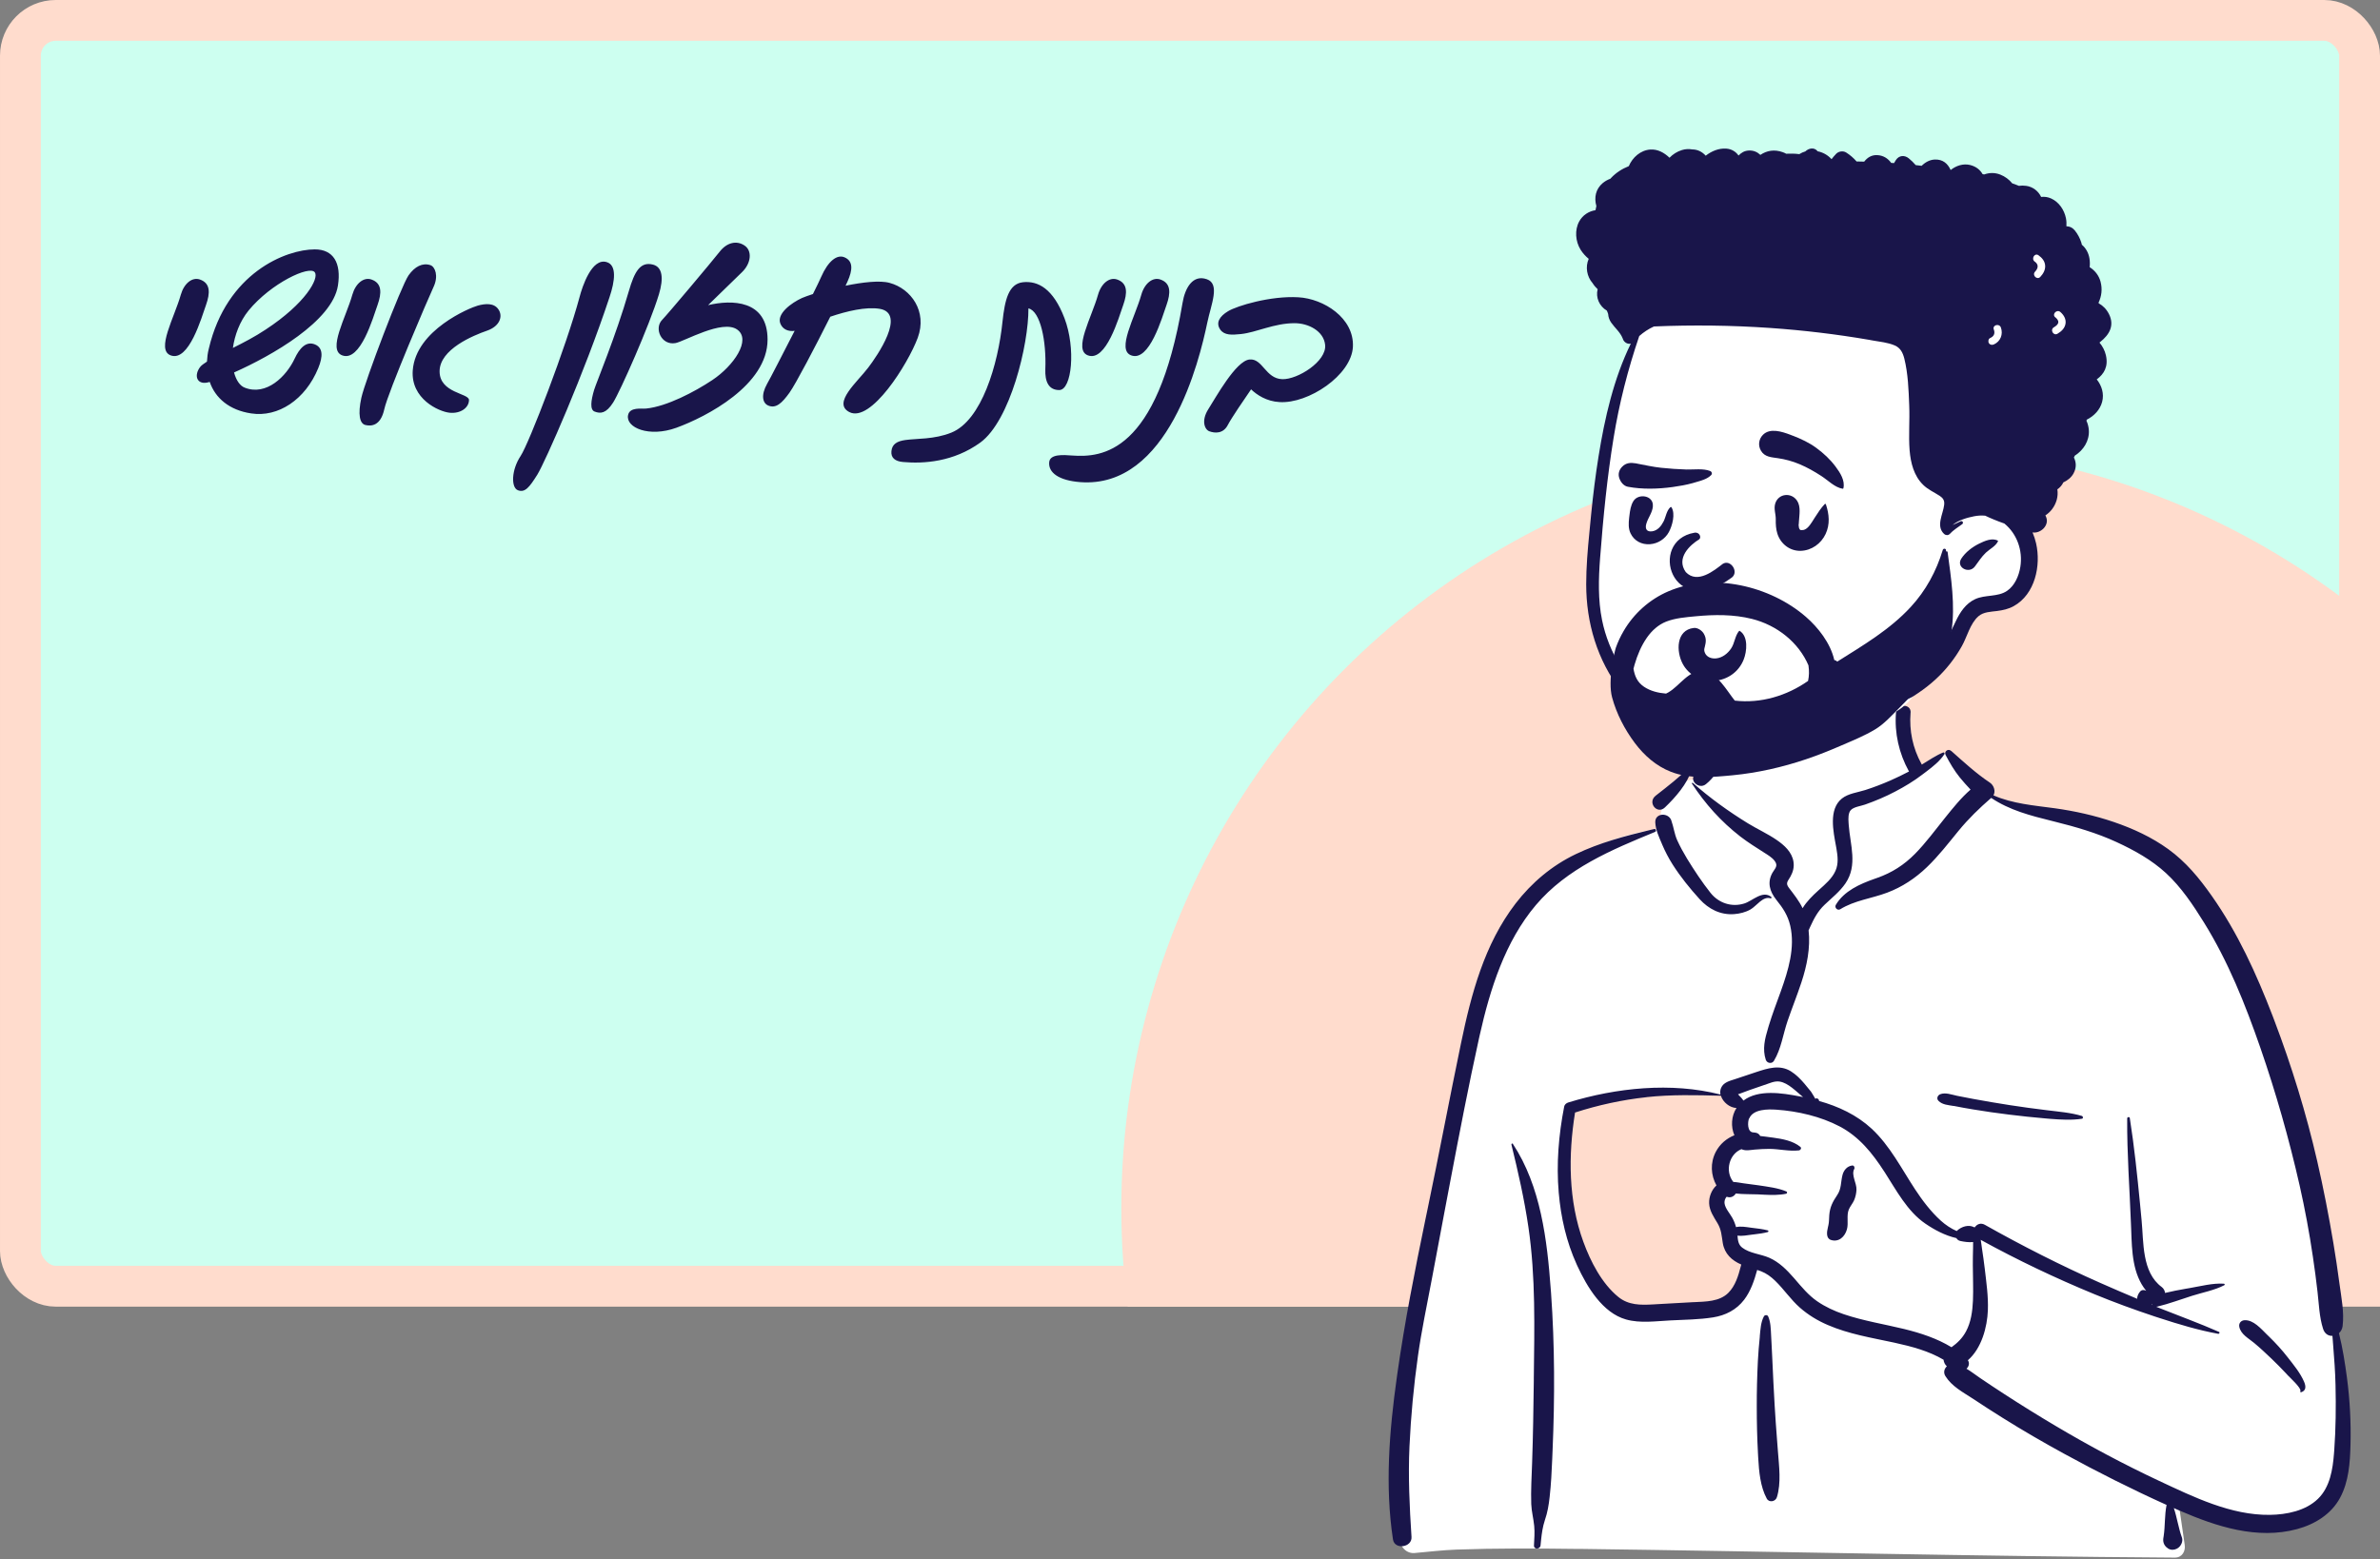 <svg xmlns="http://www.w3.org/2000/svg" width="641" height="420" viewBox="0 0 641 420" fill="none"><rect x="0" y="0" width="641" height="420" fill="#808080" stroke="none"/><g clip-path="url(#clip0_439_184)"><rect x="5.5" y="5.5" width="630" height="341" rx="9.5" fill="#CDFFF0" stroke="#FFDCCD" stroke-width="11"></rect><circle cx="507.5" cy="325.5" r="205.5" fill="#FFDCCD"></circle></g><path fill-rule="evenodd" clip-rule="evenodd" d="M510.73 188.867C502.563 182.655 482.081 179.854 473.382 185.847C464.776 191.855 463.837 201.572 459.832 210.522C456.045 208.738 449.802 211.288 448.707 214.809C447.346 216.467 447.283 221.114 446.344 223.336C405.538 229.829 399.342 261.655 394.429 297.783C387.935 334.443 373.181 371.025 379.58 408.764C378.751 409.969 378.094 411.143 377.484 412.535C376.028 415.023 377.906 418.528 380.848 418.387C384.65 418.058 388.421 417.589 392.238 417.448C402.831 417.073 413.439 417.12 424.048 417.26H425.487C478.921 417.949 532.338 419.263 585.771 419.607C587.712 419.607 588.666 417.871 588.4 416.15C587.884 412.692 587.399 409.234 586.898 405.791C599.54 409.124 612.965 409.969 625.576 406.136C626.453 405.244 623.527 405.729 623.057 405.588C634.651 397.655 631.194 380.96 630.161 368.928C623.777 327.699 621.524 282.105 596.834 246.931C586.163 232.583 570.5 221.208 552.507 218.658L552.006 218.595C546.749 217.891 540.881 217.672 536.281 214.809C531.102 210.678 528.912 203.042 523.467 202.98C521.667 202.949 519.226 205.233 516.598 206.782C516.394 203.387 514.579 200.523 514.172 197.879L514.141 197.66C513.719 194.593 514.298 191.824 510.73 188.898V188.867ZM423.031 298.878C434.5 290.914 464.119 294.919 464.792 295.358C466.278 296.343 466.935 296.422 467.733 297.705C468.531 297.814 469.329 297.924 470.127 298.033C471.723 298.549 470.534 300.521 468.703 299.817C469.814 304.605 466.544 308 465.245 312.741C464.823 314.274 465.245 317.044 465.245 318.608C465.12 320.611 462.914 322.974 463.274 324.977C464.588 332.111 471.692 339.074 468.703 346.006C466.716 349.917 460.739 351.904 456.765 353.234C448.535 356.395 434.187 353.109 429.415 346.006C426.864 342.204 423.907 332.643 422.389 329.671L422.045 324.961C421.216 313.257 420.48 300.646 423.031 298.878Z" fill="white"></path><path fill-rule="evenodd" clip-rule="evenodd" d="M525.47 202.276C524.672 201.572 523.514 202.448 524.014 203.403C525.141 205.53 526.299 207.549 527.817 209.426C528.74 210.569 529.725 211.648 530.727 212.712C528.161 214.934 525.97 217.688 523.889 220.27C521.229 223.571 518.726 227.013 515.753 230.033C512.811 233.006 509.573 235.087 505.63 236.479L504.832 236.761C500.889 238.154 496.664 240.016 494.442 243.755C494.004 244.491 494.88 245.398 495.631 244.944C499.496 242.55 504.034 242.065 508.243 240.485C512.311 238.952 515.847 236.605 518.976 233.6C522.106 230.596 524.719 227.201 527.457 223.853C530.164 220.551 533.074 217.735 536.281 214.95C541.226 218.267 546.859 219.722 552.601 221.146L553.227 221.302C558.969 222.726 564.68 224.369 570.062 226.857C574.819 229.047 579.482 231.645 583.346 235.196C587.446 238.967 590.653 243.786 593.579 248.496C600.12 259.026 604.72 270.573 608.772 282.246C612.981 294.403 616.502 306.795 619.349 319.328C620.789 325.712 621.978 332.127 622.932 338.605C623.402 341.719 623.809 344.848 624.168 347.977C624.56 351.326 624.638 354.752 625.671 357.976C626.109 359.352 627.141 359.931 628.19 359.869L628.393 362.513C628.675 366.034 628.941 369.554 629.019 373.09C629.16 378.973 629.097 384.841 628.675 390.724L628.612 391.522C628.284 395.809 627.533 400.628 624.309 403.758C620.977 407.012 615.844 408.029 611.338 408.092C600.871 408.232 590.779 403.272 581.516 398.938C571.971 394.463 562.677 389.503 553.618 384.121C549.002 381.383 544.433 378.551 539.927 375.625C537.721 374.201 535.515 372.73 533.34 371.259C532.088 370.415 530.915 369.476 529.632 368.725C530.257 368.146 530.539 367.238 530.007 366.44C533.684 363.248 535.217 357.553 535.39 352.953C535.53 349.229 534.983 345.521 534.56 341.844C534.341 339.982 534.075 338.136 533.794 336.289C533.684 335.554 533.606 334.772 533.465 334.005C543.385 339.466 553.587 344.316 564.054 348.634C569.421 350.841 574.85 352.828 580.358 354.658L581.469 355.018C586.695 356.724 592.03 358.335 597.428 359.321C597.71 359.368 597.945 358.946 597.647 358.805C592.39 356.489 586.945 354.518 581.61 352.39L580.733 352.03C580.827 352.03 580.937 352.014 581.046 351.983C584.176 351.232 587.289 350.058 590.356 349.088C593.204 348.181 596.411 347.602 599.071 346.225C599.275 346.115 599.165 345.834 598.962 345.818C595.973 345.615 592.719 346.491 589.777 346.992L588.682 347.179C586.836 347.508 584.942 347.852 583.112 348.306C583.049 347.696 582.705 347.07 582.204 346.71C576.822 342.72 577.369 334.662 576.79 328.716L576.368 324.304C575.617 316.575 574.819 308.861 573.614 301.194C573.552 300.787 572.91 300.897 572.91 301.288C572.848 310.785 573.567 320.251 573.927 329.733L573.99 331.282C574.193 337.134 574.35 343.221 578.027 347.727C577.51 347.43 576.822 347.43 576.399 347.915C575.883 348.525 575.586 349.213 575.601 349.886C572.269 348.494 568.952 347.054 565.65 345.599C555.042 340.905 544.652 335.632 534.545 329.937C533.449 329.327 532.417 329.812 531.885 330.61H531.806C531.806 330.61 531.775 330.61 531.76 330.61H531.681C530.257 329.827 528.317 330.391 527.097 331.533C527.066 331.564 527.034 331.611 527.003 331.642C525.454 330.954 524.014 330.015 522.7 328.826C520.025 326.401 517.74 323.381 515.769 320.377C512.123 314.822 509.025 308.657 504.096 304.073C500.091 300.365 495.131 298.049 489.92 296.594C489.936 296.437 489.889 296.281 489.78 296.171C489.514 295.89 489.326 295.796 488.982 295.968C488.95 295.968 488.935 295.999 488.919 296.015L488.418 295.154C488.137 294.685 487.855 294.216 487.761 294.09C487.167 293.339 486.556 292.604 485.946 291.884C484.898 290.664 483.709 289.459 482.332 288.598C479.312 286.736 476.12 287.785 473.022 288.802C471.144 289.412 469.267 290.054 467.389 290.679L467.202 290.742C465.809 291.196 464.166 291.587 463.54 293.073C463.29 293.652 463.259 294.262 463.368 294.857C450.084 291.477 435.329 293.026 422.374 297.001C421.873 297.157 421.373 297.564 421.279 298.096C419.792 305.716 419.135 313.523 419.808 321.284C420.387 327.981 421.873 334.521 424.658 340.655L424.815 340.999C427.443 346.679 431.59 353.673 437.942 355.456C441.776 356.536 446.016 355.895 449.928 355.707C453.73 355.519 457.61 355.488 461.381 354.893C464.729 354.361 467.671 352.859 469.752 350.137C471.536 347.79 472.474 344.942 473.257 342.11C473.617 342.219 473.961 342.345 474.305 342.47C475.76 343.033 476.996 343.956 478.107 345.036C480.47 347.32 482.285 350.09 484.757 352.264C486.995 354.236 489.529 355.769 492.267 356.943C497.916 359.384 503.987 360.369 509.964 361.652L510.386 361.746C514.892 362.732 519.477 363.953 523.451 366.299C523.529 366.988 523.842 367.645 524.343 368.068C523.639 368.725 523.342 369.773 523.967 370.743C525.689 373.481 528.646 375.03 531.306 376.767L531.478 376.877C534.091 378.613 536.735 380.319 539.395 381.977C544.809 385.373 550.332 388.565 555.934 391.631C564.946 396.56 574.146 401.191 583.519 405.416C582.955 408.186 583.159 411.033 582.736 413.818L582.674 414.209C582.486 415.242 582.736 416.103 583.456 416.791L583.534 416.854L583.597 416.901H583.612C583.691 416.979 583.785 417.041 583.863 417.104L583.972 417.182C584.661 417.605 585.537 417.589 586.241 417.229L586.319 417.182L586.46 417.104C587.383 416.572 588.025 415.242 587.649 414.194C586.71 411.612 586.351 408.858 585.474 406.261L586.163 406.574L587.07 406.965C596.943 411.237 607.912 414.835 618.677 411.925C623.433 410.642 627.877 407.92 630.255 403.476C632.602 399.11 632.931 394.041 633.056 389.175C633.212 383.182 632.884 377.096 632.101 371.15C631.569 367.16 630.928 363.092 629.942 359.149C630.458 358.695 630.818 358.054 630.928 357.256C631.397 353.485 630.584 349.558 630.083 345.818C629.598 342.157 629.05 338.495 628.44 334.85C627.204 327.496 625.78 320.142 624.106 312.866C621.133 299.927 617.221 287.206 612.496 274.782L612.089 273.703C607.724 262.359 602.67 251.25 595.645 241.283C592.281 236.511 588.729 232.192 583.972 228.75C579.513 225.527 574.49 223.211 569.311 221.443C564.117 219.675 558.781 218.486 553.367 217.735C547.86 216.984 542.039 216.53 536.892 214.261C537.549 213.088 536.985 211.523 535.89 210.803C532.213 208.362 528.802 205.202 525.501 202.276H525.47ZM407.525 308.172C407.369 307.938 407.009 308.078 407.072 308.36C408.871 315.698 410.545 323.068 411.64 330.547C413.627 344.05 413.252 357.741 413.095 371.353V372.057C413.002 379.38 412.892 386.718 412.642 394.041C412.517 397.749 412.282 401.489 412.407 405.181C412.485 407.184 413.017 409.093 413.205 411.08C413.377 412.817 413.221 414.585 413.142 416.322C413.08 417.48 414.785 417.433 414.911 416.322L415.051 414.898C415.239 413.083 415.489 411.284 416.068 409.547C416.788 407.466 417.132 405.416 417.367 403.226C417.743 399.877 417.915 396.482 418.055 393.102L418.149 390.771C418.76 376.642 418.744 362.466 417.743 348.353L417.664 347.351C416.679 334.021 414.989 319.61 407.478 308.188L407.525 308.172ZM445.734 224.119C446.204 223.931 446.032 223.211 445.515 223.336L444.577 223.555C437.676 225.214 430.886 226.998 424.439 230.08C417.993 233.162 412.532 237.762 408.182 243.411C399.749 254.41 396.244 267.773 393.475 281.119C390.392 295.952 387.591 310.848 384.493 325.681L383.915 328.45C381.051 342.266 378.329 356.082 376.342 370.055L376.201 371.072C374.182 385.451 372.978 400.315 375.168 414.726C375.606 417.573 380.347 416.869 380.159 414.053C379.627 405.917 379.236 397.812 379.612 389.644C379.987 381.477 380.754 373.356 381.896 365.267C382.851 358.461 384.29 351.733 385.557 344.973L385.761 343.909C386.825 338.167 387.92 332.425 389 326.682L390.627 318.092C393.068 305.231 395.556 292.338 398.372 279.555L398.544 278.804C401.298 266.505 405.366 253.613 413.627 243.849C422.014 233.929 434.015 228.938 445.734 224.119ZM476.198 354.611C475.995 354.158 475.291 354.205 475.072 354.611C474.227 356.176 474.133 358.179 473.961 359.947V360.135C473.742 362.294 473.554 364.469 473.445 366.628C473.241 370.743 473.132 374.843 473.147 378.973C473.147 383.198 473.241 387.407 473.476 391.631L473.538 392.758C473.742 396.419 474.102 400.503 475.838 403.711C476.464 404.868 478.185 404.54 478.561 403.351C479.766 399.502 479.14 394.933 478.843 390.974L478.608 387.892C478.373 384.809 478.139 381.727 477.966 378.645C477.716 374.42 477.513 370.196 477.325 365.987C477.262 364.61 477.2 363.248 477.121 361.872L477.012 359.822C476.918 358.101 476.918 356.207 476.214 354.627L476.198 354.611ZM611.119 360.072L610.587 359.556C608.96 357.96 606.895 355.503 604.485 355.66C603.531 355.722 602.905 356.52 603.108 357.459C603.531 359.478 605.596 360.526 607.082 361.762C608.71 363.108 610.243 364.563 611.776 366.018C613.138 367.317 614.436 368.647 615.719 370.008L616.189 370.524C616.642 371.025 619.897 373.966 619.553 374.733V374.764C619.443 374.905 619.6 375.109 619.756 375.062C621.164 374.624 621.07 373.419 620.538 372.198C619.521 369.851 617.738 367.692 616.173 365.689C614.624 363.687 612.934 361.84 611.119 360.072ZM471.113 301.303C472.193 298.737 476.198 298.784 478.467 298.941C484.178 299.332 490.374 300.771 495.459 303.447C500.732 306.216 504.284 310.66 507.46 315.573L507.617 315.808C510.715 320.627 513.703 326.338 518.554 329.639C521.026 331.329 523.905 332.863 526.909 333.535C527.112 333.895 527.441 334.177 527.879 334.287L528.083 334.333C528.943 334.521 530.257 334.725 531.415 334.599C531.415 335.163 531.415 335.71 531.4 336.242C531.353 337.76 531.337 339.293 531.337 340.811C531.337 344.003 531.509 347.211 531.368 350.403C531.243 353.219 530.852 356.176 529.491 358.695C528.489 360.542 527.191 361.778 525.595 362.935C521.699 360.557 517.286 359.118 512.827 358.022C507.413 356.708 501.89 355.832 496.602 354.048C494.051 353.188 491.61 352.061 489.404 350.543C487.057 348.916 485.258 346.726 483.411 344.582L483.13 344.253C481.237 342.094 479.187 340.013 476.527 338.84C474.227 337.823 471.207 337.651 469.204 336.086C468.156 335.272 468.062 334.083 467.953 332.863C469.236 333.05 470.597 332.753 471.88 332.597L472.537 332.518C473.742 332.378 474.931 332.221 476.12 331.908C476.339 331.846 476.339 331.517 476.12 331.454C474.712 331.095 473.319 330.938 471.864 330.766L471.52 330.719C470.206 330.547 468.844 330.281 467.561 330.578C467.327 329.702 466.998 328.873 466.529 328.028C465.872 326.854 464.635 325.524 464.463 324.148C464.416 323.741 464.51 323.256 464.698 322.896L464.761 322.771C464.839 322.63 464.933 322.473 465.074 322.379C465.074 322.395 465.121 322.411 465.199 322.442C466.185 322.755 467.045 322.27 467.499 321.519C469.439 321.754 471.551 321.675 473.366 321.754L475.213 321.847C477.184 321.941 479.234 321.973 481.08 321.581C481.33 321.519 481.409 321.096 481.158 320.987C478.89 320.017 476.136 319.704 473.711 319.328C472.349 319.125 470.988 318.968 469.627 318.781C468.719 318.656 467.765 318.452 466.826 318.405C464.479 315.479 465.746 310.848 469.017 309.58C470.206 310.112 471.285 309.8 472.584 309.69C473.883 309.58 475.197 309.502 476.496 309.502C479.109 309.502 481.894 310.206 484.491 309.909C484.914 309.862 485.305 309.299 484.882 308.955C482.895 307.327 480.047 306.811 477.528 306.467L477.012 306.404C476.167 306.295 475.134 306.138 474.07 306.029C473.836 305.559 473.398 305.199 472.74 305.121C472.553 305.09 472.349 305.074 472.162 305.059C470.581 304.965 470.644 302.289 471.082 301.256L471.113 301.303ZM579.56 351.373C579.56 351.373 579.623 351.451 579.654 351.498L579.701 351.56L579.435 351.451L579.56 351.373ZM443.466 295.561C450.131 294.841 456.812 294.998 463.493 295.186C464.025 296.938 465.887 298.424 467.687 298.487C466.278 300.631 466.122 303.557 467.123 305.825C465.027 306.67 463.212 308.172 462.101 310.316C460.567 313.289 460.771 316.59 462.288 319.344C461.005 320.502 460.239 322.395 460.317 324.179C460.395 326.166 461.584 327.871 462.57 329.514C463.634 331.298 463.665 332.863 463.994 334.865C464.479 337.791 466.435 339.559 468.97 340.655L468.829 341.187C468.172 343.721 467.358 346.413 465.496 348.275C463.102 350.669 459.378 350.637 456.202 350.794H456.045C453.135 350.95 450.241 351.122 447.33 351.279L445.155 351.404C441.807 351.592 438.599 351.607 435.877 349.401C431.418 345.787 428.367 339.825 426.442 334.537C422.39 323.443 422.343 311.255 424.205 299.707C430.448 297.689 436.925 296.281 443.45 295.577L443.466 295.561ZM498.917 313.977H498.87C497.493 314.134 496.555 315.245 496.226 316.575C495.741 318.499 495.976 320.22 494.802 321.957C493.597 323.741 492.846 325.165 492.674 327.355C492.596 328.263 492.643 329.17 492.44 330.046L492.299 330.672C492.142 331.329 492.017 331.971 492.095 332.675C492.174 333.316 492.486 333.833 493.128 334.036C495.24 334.709 496.883 333.16 497.431 331.173C497.9 329.467 497.274 327.433 497.932 325.837C498.307 324.945 498.98 324.21 499.371 323.318C499.747 322.426 499.95 321.503 499.997 320.549C500.106 318.734 498.51 316.543 499.402 314.9C499.59 314.556 499.371 313.977 498.933 313.977H498.917ZM527.034 295.186C525.595 294.888 523.967 294.231 522.559 294.779C521.84 295.06 521.48 295.952 522.09 296.563C523.154 297.626 524.703 297.689 526.142 297.939H526.268C527.957 298.284 529.663 298.581 531.368 298.863C534.576 299.395 537.783 299.864 541.007 300.255C544.324 300.662 547.641 301.022 550.958 301.303L552.241 301.413C555.042 301.632 557.968 301.804 560.721 301.382C561.128 301.319 561.05 300.74 560.721 300.631C557.702 299.723 554.4 299.473 551.271 299.082C547.954 298.675 544.637 298.237 541.335 297.72C538.034 297.204 534.748 296.656 531.462 296.046C529.976 295.765 528.505 295.483 527.019 295.186H527.034ZM475.306 292.26C476.558 291.822 477.951 291.149 479.312 291.368C481.659 291.743 483.756 294.043 485.618 295.545L484.679 295.358C479.907 294.435 473.57 293.449 469.564 296.484C469.564 296.469 469.549 296.453 469.533 296.437C469.204 295.952 468.829 295.561 468.422 295.139C468.375 295.107 468.344 295.06 468.312 295.029L468.093 294.794L468.594 294.622C469.674 294.247 470.957 293.746 471.16 293.668C472.537 293.198 473.93 292.729 475.291 292.244L475.306 292.26ZM514.58 192.027C514.783 189.493 510.84 189.524 510.637 192.027C510.214 197.504 511.45 202.933 514.094 207.737C514.11 207.768 514.141 207.799 514.157 207.83C512.499 208.691 510.824 209.52 509.103 210.271C506.913 211.226 504.675 212.086 502.391 212.822C500.325 213.479 497.791 213.745 496.07 215.122C492.424 218.032 493.785 224.056 494.489 227.968L494.599 228.578C494.943 230.596 495.209 232.662 494.348 234.586C493.441 236.652 491.61 238.185 489.983 239.656L489.654 239.953C488.199 241.267 486.556 242.879 485.492 244.663C484.522 242.66 483.208 241.017 481.8 239.171C480.798 237.856 481.518 237.418 482.222 236.135C482.911 234.899 483.255 233.585 483.036 232.161C482.645 229.548 480.548 227.67 478.483 226.262C476.042 224.588 473.304 223.352 470.769 221.803C465.574 218.611 460.505 214.965 455.936 210.913C455.811 210.803 455.592 210.944 455.686 211.101C459.284 216.593 463.525 221.318 468.719 225.355C470.832 226.982 473.038 228.343 475.26 229.767L475.901 230.174C476.793 230.753 477.904 231.535 478.311 232.521C478.717 233.507 477.857 234.258 477.387 235.087C475.901 237.7 476.621 240.141 478.373 242.347L478.451 242.456C480.204 244.616 481.518 246.618 482.16 249.372C483.521 255.287 481.628 261.436 479.641 266.99L479.562 267.209C478.483 270.198 477.341 273.171 476.417 276.206L476.167 277.051C475.322 279.852 474.634 282.606 475.572 285.485C475.901 286.455 477.231 286.689 477.779 285.766C479.734 282.527 480.22 278.616 481.44 275.048C482.629 271.575 484.006 268.164 485.164 264.659C486.65 260.168 487.636 255.318 487.104 250.608C487.12 250.577 487.135 250.561 487.151 250.53L487.526 249.701C488.559 247.463 489.545 245.508 491.423 243.724C493.378 241.862 495.491 240.219 497.04 237.966C500.372 233.068 498.307 227.623 497.916 222.272L497.869 221.615C497.791 220.504 497.759 218.987 498.479 218.22C499.293 217.359 501.202 217.14 502.297 216.749C505.098 215.763 507.851 214.605 510.48 213.213C512.984 211.899 515.409 210.443 517.662 208.722L518.804 207.862C520.603 206.501 522.481 205.014 523.686 203.168C523.827 202.949 523.592 202.605 523.342 202.714C521.323 203.528 519.477 204.842 517.599 205.969C517.568 205.906 517.537 205.828 517.49 205.765C515.158 201.541 514.188 196.847 514.564 192.043L514.58 192.027ZM450.131 221.005C449.333 218.799 445.656 218.971 445.813 221.584C445.922 223.602 446.783 225.417 447.565 227.248L447.643 227.451C448.457 229.36 449.38 231.144 450.491 232.896C452.619 236.229 455.122 239.327 457.782 242.253C460.192 244.897 463.368 246.525 467.029 246.259C468.563 246.149 470.127 245.758 471.473 244.991C473.069 244.084 474.821 241.33 476.855 242.003C477.059 242.065 477.231 241.784 477.075 241.643C474.712 239.734 472.036 242.691 469.783 243.395C466.372 244.459 462.883 243.286 460.693 240.532C458.408 237.653 456.296 234.445 454.371 231.316C453.401 229.72 452.509 228.077 451.727 226.372C450.945 224.651 450.773 222.789 450.131 221.036V221.005ZM455.607 207.424C455.701 207.126 455.326 206.829 455.06 207.001C453.511 208.018 452.165 209.348 450.741 210.522C449.161 211.82 447.549 213.088 445.938 214.339C443.575 216.17 446.313 219.519 448.394 217.531C451.242 214.809 454.371 211.241 455.607 207.424ZM464.135 196.753C463.509 194.327 459.785 195.329 460.317 197.723V197.801C461.365 201.775 459.895 205.812 456.765 208.378L456.656 208.472C454.684 210.052 457.485 212.822 459.441 211.257C463.712 207.83 465.496 202.026 464.135 196.753Z" fill="#19154A"></path><path fill-rule="evenodd" clip-rule="evenodd" d="M431.761 119.395C432.982 109.601 436.846 99.196 440.899 90.074C450.021 70.766 470.878 68.106 489.591 64.132C508.054 61.44 527.597 59.015 545.778 64.382C555.996 66.885 559.985 79.058 558.374 88.681C557.451 94.674 554.728 100.338 552.412 105.892C547.797 117.283 544.871 129.487 544.855 141.833C545.168 149.891 546.31 159.107 537.047 162.517C528.238 166.899 527.487 178.79 516.456 185.534C511.997 194.577 499.84 195.375 491.078 197.472C485.554 198.536 479.953 199.303 474.351 199.819C458.11 201.9 445.124 197.19 436.627 182.717C430.932 173.908 426.707 163.738 427.756 153.067C428.804 141.833 430.541 130.645 431.777 119.427L431.761 119.395Z" fill="white"></path><path fill-rule="evenodd" clip-rule="evenodd" d="M489.451 40.646C488.527 39.598 487.088 39.958 486.227 40.787C485.664 40.959 485.116 41.194 484.6 41.522C483.427 41.366 482.206 41.366 481.064 41.413C480.782 41.256 480.485 41.115 480.172 41.006C477.856 40.161 475.807 40.583 474.117 41.726C473.303 40.959 472.271 40.474 470.956 40.552C469.783 40.615 468.953 41.162 468.234 41.898C467.514 40.865 466.372 40.13 464.932 40.036C462.929 39.895 460.989 40.693 459.393 41.945C458.455 40.881 457.187 40.255 455.779 40.255C454.84 40.083 453.87 40.145 452.978 40.427C451.695 40.818 450.553 41.553 449.646 42.492C448.222 41.131 446.469 40.145 444.451 40.286C441.838 40.474 439.679 42.398 438.677 44.761C436.909 45.465 435.282 46.482 433.921 47.922C433.842 48 433.78 48.078 433.702 48.156C432.966 48.422 432.278 48.813 431.668 49.314C429.743 50.926 429.305 53.242 429.946 55.51C429.853 55.87 429.774 56.246 429.712 56.621C427.912 56.903 426.269 57.935 425.331 59.641C424.048 61.972 424.314 65.039 425.691 67.261C426.285 68.215 427.036 69.029 427.881 69.733C426.927 71.908 427.38 74.505 428.929 76.273C429.305 76.883 429.774 77.431 430.291 77.916C429.712 80.169 430.744 82.485 432.778 83.69L432.951 84.128C432.951 84.128 433.013 84.269 433.044 84.347C433.06 84.441 433.091 84.535 433.123 84.613C433.17 85.411 433.436 86.193 433.952 86.929C435.016 88.446 436.346 89.432 437.05 91.2L437.113 91.388C437.41 92.217 438.396 92.812 439.225 92.561C434.609 102.028 432.2 112.573 430.541 122.9C429.712 128.048 429.07 133.227 428.554 138.406L428.053 143.569C427.599 148.17 427.208 152.77 427.208 157.385C427.208 167.806 430.181 177.836 436.581 186.144C442.636 193.983 451.195 199.678 460.88 201.916C470.862 204.231 482.582 203.308 491.547 198.035C494.191 196.486 491.876 192.747 489.185 193.999C484.099 196.361 478.92 198.129 473.288 198.52C467.796 198.912 462.272 198.223 457.062 196.424C448.441 193.451 441.102 187.208 436.377 179.432C434.046 175.598 432.372 171.452 431.48 167.055C430.369 161.579 430.525 155.93 430.948 150.376L430.979 150C431.793 139.314 432.857 128.564 434.578 118.003C436.096 108.646 438.443 99.493 441.494 90.527C442.683 89.479 444.013 88.603 445.452 87.946C455.904 87.508 466.387 87.633 476.824 88.353C485.727 88.978 494.583 90.027 503.392 91.544L504.33 91.716C506.271 92.061 508.446 92.264 510.276 93.046C511.857 93.719 512.482 95.018 512.889 96.614C513.891 100.651 514.047 105.063 514.204 109.194C514.376 113.231 514 117.314 514.313 121.336C514.595 124.7 515.455 128.158 517.943 130.598C519.242 131.881 520.853 132.57 522.355 133.54C523.325 134.166 523.748 134.807 523.623 135.965C523.357 138.5 521.307 141.692 523.607 143.851C524.014 144.227 524.702 144.274 525.109 143.851C526.048 142.818 527.362 142.036 528.473 141.207C528.943 140.863 528.551 140.19 528.019 140.44C527.315 140.753 526.611 141.129 525.876 141.441C527.487 140.112 529.788 139.454 531.696 139.079C532.651 138.891 533.668 138.829 534.669 138.922C535.405 139.282 536.171 139.611 536.922 139.924C537.877 140.331 538.863 140.69 539.833 141.035C543.228 143.804 544.84 148.31 544.135 152.707C543.744 155.132 542.633 157.777 540.521 159.2C538.018 160.875 534.669 160.155 531.962 161.407C529.428 162.58 527.894 164.927 526.736 167.368L526.251 168.385C525.187 170.638 524.077 172.829 522.621 174.878C520.932 177.257 518.851 179.385 516.597 181.215C515.502 182.107 514.329 182.889 513.124 183.625L512.795 183.828C511.575 184.548 510.699 185.236 510.62 186.754C510.589 187.286 510.933 187.771 511.356 188.037C513.202 189.211 515.048 187.74 516.582 186.723C518.24 185.612 519.836 184.376 521.307 183.015C524.108 180.449 526.517 177.382 528.379 174.065C529.803 171.546 530.601 167.978 532.839 166.022C534.2 164.833 536.14 164.818 537.846 164.598C539.442 164.395 540.944 164.067 542.352 163.284C548.11 160.092 549.737 152.347 548.376 146.37C548.141 145.369 547.828 144.383 547.421 143.429C549.565 143.788 551.974 141.567 551.098 139.329C551.036 139.157 550.957 139.001 550.879 138.844C552.287 137.921 553.398 136.513 553.93 134.667C554.196 133.712 554.243 132.758 554.102 131.819C554.791 131.365 555.354 130.724 555.714 129.957C556.856 129.425 557.858 128.643 558.468 127.516C559.297 125.967 559.188 124.543 558.562 123.244C558.656 123.088 558.734 122.916 558.812 122.744C561.143 121.273 562.771 118.723 562.583 115.891C562.52 114.952 562.286 114.107 561.941 113.356C561.973 113.262 562.004 113.168 562.02 113.059C563.975 112.073 565.587 110.43 566.166 108.255C566.745 106.064 566.056 103.89 564.711 102.2C566.698 100.745 567.887 98.726 567.167 95.659C566.87 94.408 566.275 93.281 565.477 92.327C565.477 92.295 565.478 92.264 565.493 92.233L565.681 92.092C568.122 90.152 569.53 87.695 568.028 84.66C567.355 83.299 566.385 82.344 565.258 81.718L565.196 81.546C566.009 79.809 566.275 77.885 565.728 75.851C565.274 74.177 564.194 72.847 562.802 71.971C562.896 71.219 562.88 70.421 562.739 69.561C562.489 68.106 561.769 66.823 560.705 65.931C560.658 65.743 560.611 65.555 560.564 65.368C560.205 64.21 559.547 62.958 558.765 62.035C558.124 61.268 557.419 60.987 556.543 60.955C556.59 60.251 556.559 59.516 556.418 58.796C555.964 56.543 554.541 54.415 552.413 53.461C551.536 53.069 550.613 52.944 549.737 53.054C548.986 51.473 547.515 50.316 545.7 50.065C544.996 49.971 544.339 49.971 543.744 50.065C543.4 49.909 543.056 49.768 542.68 49.643C542.43 49.565 542.195 49.471 541.945 49.392C541.116 48.36 540.005 47.531 538.722 47.03C537.235 46.451 535.733 46.513 534.388 46.998L533.965 46.905C533.292 45.747 532.228 44.855 530.601 44.448C528.739 43.994 526.83 44.636 525.375 45.794C525.375 45.794 525.375 45.794 525.36 45.794C524.593 44.088 523.294 42.899 521.104 42.977C519.742 43.024 518.506 43.713 517.552 44.667C517.02 44.605 516.488 44.542 515.956 44.479C515.393 43.822 514.767 43.212 514.078 42.649C512.952 41.741 511.481 41.819 510.636 43.087C510.448 43.368 510.292 43.65 510.12 43.932L509.353 43.885C508.461 42.664 507.225 41.851 505.551 41.788C504.018 41.726 502.907 42.477 502.077 43.541C501.389 43.525 500.716 43.509 500.028 43.494C499.23 42.571 498.291 41.757 497.227 41.084C496.413 40.568 495.193 40.74 494.536 41.428C494.082 41.898 493.675 42.383 493.284 42.883C492.283 41.757 490.937 41.022 489.482 40.74L489.451 40.646ZM538.096 145.666C536.547 144.79 534.482 145.744 532.979 146.48C531.164 147.387 529.349 148.764 528.239 150.485C526.721 152.832 530.288 154.725 531.884 152.613C532.87 151.315 533.652 150.016 534.841 148.889C535.937 147.857 537.501 147.153 538.127 145.791C538.143 145.744 538.143 145.697 538.096 145.666ZM537.016 88.838L536.985 88.759C536.547 87.555 538.456 87.038 538.894 88.227C539.551 90.027 538.8 91.998 537.016 92.781C536.516 92.999 535.952 92.921 535.655 92.421C535.405 91.998 535.514 91.278 536.015 91.059C537.016 90.621 537.361 89.839 537.016 88.838ZM553.523 85.474C552.569 84.629 553.977 83.22 554.932 84.065C555.824 84.848 556.481 85.927 556.309 87.148C556.136 88.399 555.198 89.291 554.149 89.901C553.054 90.559 552.053 88.853 553.148 88.18L553.273 88.102C553.727 87.82 554.275 87.429 554.353 86.866C554.431 86.272 553.93 85.802 553.523 85.442V85.474ZM548.078 70.531L548.016 70.484C546.983 69.749 547.969 68.028 549.017 68.763C549.972 69.451 550.738 70.328 550.817 71.548C550.895 72.737 550.285 73.77 549.502 74.599C548.626 75.522 547.218 74.13 548.094 73.191C548.955 72.283 549.111 71.298 548.078 70.515V70.531Z" fill="#19154A"></path><path fill-rule="evenodd" clip-rule="evenodd" d="M458.908 170.748C458.407 169.871 457.234 169.042 456.17 169.167C451.382 169.731 451.398 175.536 453.244 178.915C454.887 181.919 458.267 183.687 461.662 183.421C465.229 183.155 468.265 181.059 469.61 177.71C470.502 175.504 470.909 171.42 468.546 169.95C468.499 169.918 468.437 169.934 468.39 169.965C467.263 171.28 467.216 173.251 466.231 174.706C465.308 176.068 463.884 177.194 462.21 177.366C460.958 177.491 459.706 177.038 459.205 175.927C458.939 175.316 458.971 174.988 459.065 174.581L459.158 174.221C459.471 172.954 459.612 171.984 458.892 170.732L458.908 170.748ZM457.641 145.291C455.137 146.808 451.335 150.344 454.026 154.115C457.187 157.432 461.74 153.63 463.978 151.909C466.059 150.579 468.39 154.006 466.465 155.555C450.256 167.556 443.684 145.682 456.373 143.507C457.766 143.272 458.282 144.821 457.641 145.291ZM483.99 134.87C482.456 132.57 478.967 132.914 478.122 135.637C477.668 137.107 478.294 138.437 478.263 139.924C478.232 141.176 478.31 142.568 478.701 143.773C479.577 146.527 482.049 148.467 484.975 148.389C487.901 148.31 490.467 146.464 491.688 143.851C492.908 141.238 492.658 138.531 491.766 135.871C491.719 135.746 491.563 135.684 491.453 135.793C490.389 136.92 489.622 138.109 488.824 139.361L487.995 140.659C487.369 141.629 486.462 142.881 485.288 142.803H485.116C484.788 142.756 484.835 142.818 484.584 142.38C484.475 142.177 484.49 141.786 484.428 141.551V141.473H484.412V141.426C484.443 141.301 484.475 141.082 484.49 140.706V140.628C484.584 138.829 485.085 136.513 484.005 134.886L483.99 134.87ZM445.155 136.403C445.436 133.462 441.29 132.805 439.929 134.979C439.209 136.122 439.006 137.546 438.849 138.891L438.771 139.533C438.614 140.925 438.536 142.365 439.146 143.663C440.101 145.697 442.151 146.777 444.388 146.605C446.516 146.448 448.456 145.212 449.473 143.335C450.381 141.661 451.288 138.406 450.177 136.669C450.115 136.56 449.974 136.544 449.88 136.638C448.832 137.561 448.66 139.267 448.049 140.471C447.408 141.723 446.438 142.928 444.967 143.131C443.559 143.319 443.027 142.537 443.371 141.191C443.84 139.454 444.983 138.281 445.17 136.403H445.155ZM482.879 117.393L482.206 117.127C479.89 116.25 476.714 115.233 474.821 117.127C473.663 118.285 473.444 120.006 474.273 121.414C475.274 123.135 477.074 123.166 478.826 123.432C480.798 123.714 482.816 124.262 484.662 125.044C486.743 125.92 488.668 127.015 490.546 128.236C492.345 129.394 494.129 131.303 496.272 131.662C496.366 131.662 496.46 131.647 496.476 131.537C496.961 129.441 495.615 127.375 494.395 125.732C492.924 123.745 491.156 122.118 489.184 120.663C487.275 119.255 485.085 118.238 482.879 117.377V117.393ZM440.805 124.856L440.602 124.825C439.193 124.59 437.926 124.637 436.862 125.764C436.048 126.609 435.735 127.719 436.127 128.83C436.486 129.863 437.284 130.911 438.427 131.13C442.323 131.866 446.626 131.741 450.553 131.193C452.337 130.943 454.152 130.63 455.888 130.145L456.686 129.91C458.141 129.488 459.816 129.065 460.864 127.985C461.239 127.594 461.02 127.047 460.567 126.875C458.72 126.155 456.186 126.53 454.23 126.483C451.945 126.421 449.645 126.249 447.377 126.014C445.155 125.779 442.995 125.279 440.805 124.872V124.856Z" fill="#19154A"></path><path fill-rule="evenodd" clip-rule="evenodd" d="M487.088 179.291C484.412 173.016 478.576 168.416 471.848 166.726C466.904 165.49 461.725 165.537 456.687 166.022C454.042 166.273 451.226 166.492 448.738 167.462C446.61 168.307 444.889 169.887 443.59 171.733C442.041 173.94 440.993 176.459 440.242 179.04C440.132 179.4 440.039 179.776 439.945 180.151C440.273 182.107 440.946 183.75 442.745 184.986C444.498 186.175 446.61 186.676 448.707 186.848C448.91 186.754 449.114 186.645 449.286 186.551C452.556 184.689 454.84 180.261 458.955 180.871C462.632 181.403 465.042 186.034 467.232 188.741C474.242 189.555 481.252 187.443 486.963 183.437C487.26 182.06 487.276 180.683 487.072 179.306M435.172 174.534C435.736 172.954 436.44 171.436 437.285 169.997C440.054 165.24 444.31 161.454 449.348 159.294C461.287 154.178 476.746 157.792 486.384 166.179C489.685 169.042 493.002 173.267 494.019 177.789C494.317 177.851 494.598 178.008 494.833 178.227C501.796 173.846 508.978 169.621 514.595 163.535C518.678 159.122 521.51 153.881 523.247 148.138C523.388 147.669 524.155 147.731 524.123 148.263C524.123 148.389 524.123 148.514 524.108 148.623C524.186 148.404 524.53 148.514 524.546 148.733C525.485 155.711 526.643 163.112 525.579 170.137C524.937 174.331 523.028 177.397 520.493 180.699C517.771 184.251 514.689 187.552 511.528 190.713C509.525 192.715 507.444 195.047 504.988 196.518C502.14 198.223 498.901 199.537 495.866 200.852C492.768 202.197 489.638 203.449 486.431 204.529C480.031 206.688 473.428 208.19 466.7 208.847C461.318 209.363 455.169 209.942 450.005 207.908C446.047 206.359 442.855 203.543 440.32 200.179C437.566 196.502 435.391 192.309 434.187 187.896C432.935 183.312 434.906 175.301 435.172 174.565" fill="#19154A"></path><path d="M45.955 95.727C41.966 94.232 46.952 85.568 48.697 79.398C49.57 76.344 51.752 74.599 53.808 75.285C56.737 76.282 56.613 78.962 55.491 82.141C54.307 85.444 50.879 97.597 45.955 95.727ZM91.019 76.905C89.523 86.566 73.131 95.852 63.034 100.34C63.595 102.396 64.593 103.954 65.964 104.453C71.76 106.697 77.12 101.399 79.364 96.6C80.672 93.795 82.48 91.801 84.848 92.798C86.967 93.671 87.03 95.977 85.721 99.155C82.231 107.694 74.876 112.493 67.647 111.371C61.788 110.499 57.986 107.258 56.49 102.895C56.116 102.957 55.867 103.02 55.68 103.082C52.938 103.518 52.252 101.087 53.873 98.906C54.184 98.47 54.87 97.971 55.742 97.41C55.805 96.288 55.929 95.104 56.241 93.92C61.04 73.477 77.058 67.182 84.786 67.182C89.772 67.182 91.954 70.797 91.019 76.905ZM71.511 88.809C82.355 81.704 85.97 74.973 84.786 73.353C83.353 71.421 73.007 76.282 66.961 83.636C64.53 86.628 63.221 90.305 62.723 93.733C65.59 92.299 68.706 90.679 71.511 88.809ZM92.154 95.727C88.165 94.232 93.151 85.568 94.896 79.398C95.769 76.344 97.95 74.599 100.007 75.285C102.936 76.282 102.812 78.962 101.69 82.141C100.506 85.444 97.078 97.597 92.154 95.727ZM98.389 114.487C96.893 114.113 96.332 111.683 97.329 107.133C98.326 102.583 108.049 77.03 110.043 74.163C111.726 71.794 113.783 70.735 115.902 71.421C117.211 71.857 118.146 74.35 116.775 77.279C115.403 80.208 104.496 105.637 103.499 110.249C102.502 114.799 99.947 114.861 98.389 114.487ZM121.075 111.184C118.146 110.873 110.604 107.445 111.165 99.779C111.976 88.872 126.622 82.888 128.679 82.327C130.736 81.766 133.042 81.579 134.226 83.325C135.535 85.194 134.6 87.874 131.234 89.059C127.432 90.367 118.395 94.107 118.395 100.028C118.395 105.949 126.31 105.887 126.31 107.756C126.31 109.813 124.067 111.496 121.075 111.184ZM139.47 132.063C137.601 131.315 137.725 126.579 140.218 122.839C142.462 119.473 152.559 93.234 156.111 79.959C156.797 77.341 159.352 69.364 163.403 70.61C166.146 71.421 165.647 75.659 164.151 80.084C157.358 100.589 146.825 124.46 144.706 127.887C142.587 131.253 141.402 132.811 139.47 132.063ZM160.145 110.873C158.837 110.374 159.148 107.943 160.021 105.014C160.582 103.144 165.817 90.679 169.37 78.401C170.865 73.228 172.424 70.361 175.914 71.296C178.407 71.981 178.781 74.911 177.472 79.273C174.917 87.687 167.001 105.513 165.131 108.442C163.262 111.371 161.766 111.496 160.145 110.873ZM190.71 82.203C197.005 80.707 206.727 80.707 206.727 91.489C206.727 103.767 190.211 112.306 182.171 115.235C174.754 117.915 168.522 115.173 169.145 111.87C169.581 109.564 172.822 110.187 174.007 110.062C179.616 109.501 187.157 105.513 191.832 102.396C197.566 98.594 202.489 91.489 198.501 88.747C194.512 86.005 184.29 91.988 181.922 92.424C178.12 93.11 176.063 88.435 178.369 86.129C179.616 84.883 191.832 70.361 193.826 67.806C195.821 65.25 198.438 64.752 200.495 66.123C202.614 67.494 202.365 70.859 199.872 73.29C198.625 74.474 193.826 79.211 190.71 82.203ZM239.636 76.219C245.37 77.778 249.795 83.886 247.178 90.991C244.56 98.034 234.526 114.051 228.729 110.997C224.117 108.567 230.973 102.833 233.84 99.031C236.271 95.852 244.124 84.447 236.956 83.2C233.217 82.577 228.044 83.823 223.619 85.319C219.63 93.297 214.332 103.393 212.649 105.762C210.593 108.629 208.972 110.125 206.915 109.252C205.42 108.629 204.859 106.51 206.604 103.393C207.476 101.898 210.717 95.54 214.021 89.121C212.338 89.37 210.78 88.747 210.156 87.126C209.159 84.509 213.148 81.579 216.015 80.271C216.576 80.021 217.635 79.647 218.944 79.211C220.004 77.154 220.752 75.472 221.188 74.537C222.995 70.423 225.426 68.367 227.545 69.364C229.727 70.361 229.727 72.605 228.231 75.908L227.732 76.967C232.282 76.033 237.019 75.472 239.636 76.219ZM286.707 85.755C289.761 93.795 288.702 105.076 285.274 105.076C282.407 105.076 281.41 102.77 281.534 99.467C281.846 91.926 280.225 83.823 276.984 83.075C277.047 92.861 272.061 113.366 264.021 119.224C256.791 124.46 248.751 124.958 243.204 124.46C241.085 124.273 239.901 123.338 240.088 121.53C240.275 119.598 241.646 118.85 243.827 118.539C246.819 118.102 251.618 118.414 256.23 116.544C264.395 113.241 268.82 98.158 270.004 86.628C270.627 80.832 271.624 76.469 275.489 76.033C279.54 75.596 283.653 77.715 286.707 85.755ZM276.237 83.075H276.112H276.237ZM292.989 95.727C289 94.232 293.986 85.568 295.731 79.398C296.603 76.344 298.785 74.599 300.842 75.285C303.771 76.282 303.646 78.962 302.524 82.141C301.34 85.444 297.912 97.597 292.989 95.727ZM304.645 95.727C300.657 94.232 305.643 85.568 307.388 79.398C308.26 76.344 310.442 74.599 312.498 75.285C315.428 76.282 315.303 78.962 314.181 82.141C312.997 85.444 309.569 97.597 304.645 95.727ZM290.936 129.882C285.202 129.446 282.272 127.327 282.584 124.46C282.833 122.278 286.386 122.527 288.754 122.714C296.732 123.275 311.628 122.278 318.484 81.642C319.169 77.466 321.288 73.913 325.028 75.222C328.705 76.469 326.15 82.078 325.152 86.939C323.033 97.099 314.682 131.689 290.936 129.882ZM325.671 116.17C324.425 115.672 323.49 113.303 325.422 110.249C327.417 107.133 332.839 97.223 336.516 96.849C340.069 96.475 340.817 102.022 345.366 102.147C349.48 102.272 357.333 97.348 356.897 92.923C356.523 89.183 352.409 87.064 348.67 87.064C343.123 87.064 338.386 89.557 334.21 89.993C331.779 90.243 329.785 90.367 328.663 88.809C327.354 86.939 328.476 85.194 330.782 83.823C333.151 82.39 342.188 79.647 349.667 80.084C356.523 80.458 364.75 85.693 364.376 93.421C364.002 101.087 352.347 108.816 344.618 108.317C341.066 108.13 338.448 106.323 336.952 104.889C335.145 107.507 331.655 112.618 330.72 114.425C329.473 116.918 327.167 116.731 325.671 116.17Z" fill="#19154A"></path><defs><clipPath id="clip0_439_184"><rect width="641" height="352" fill="white"></rect></clipPath></defs></svg>